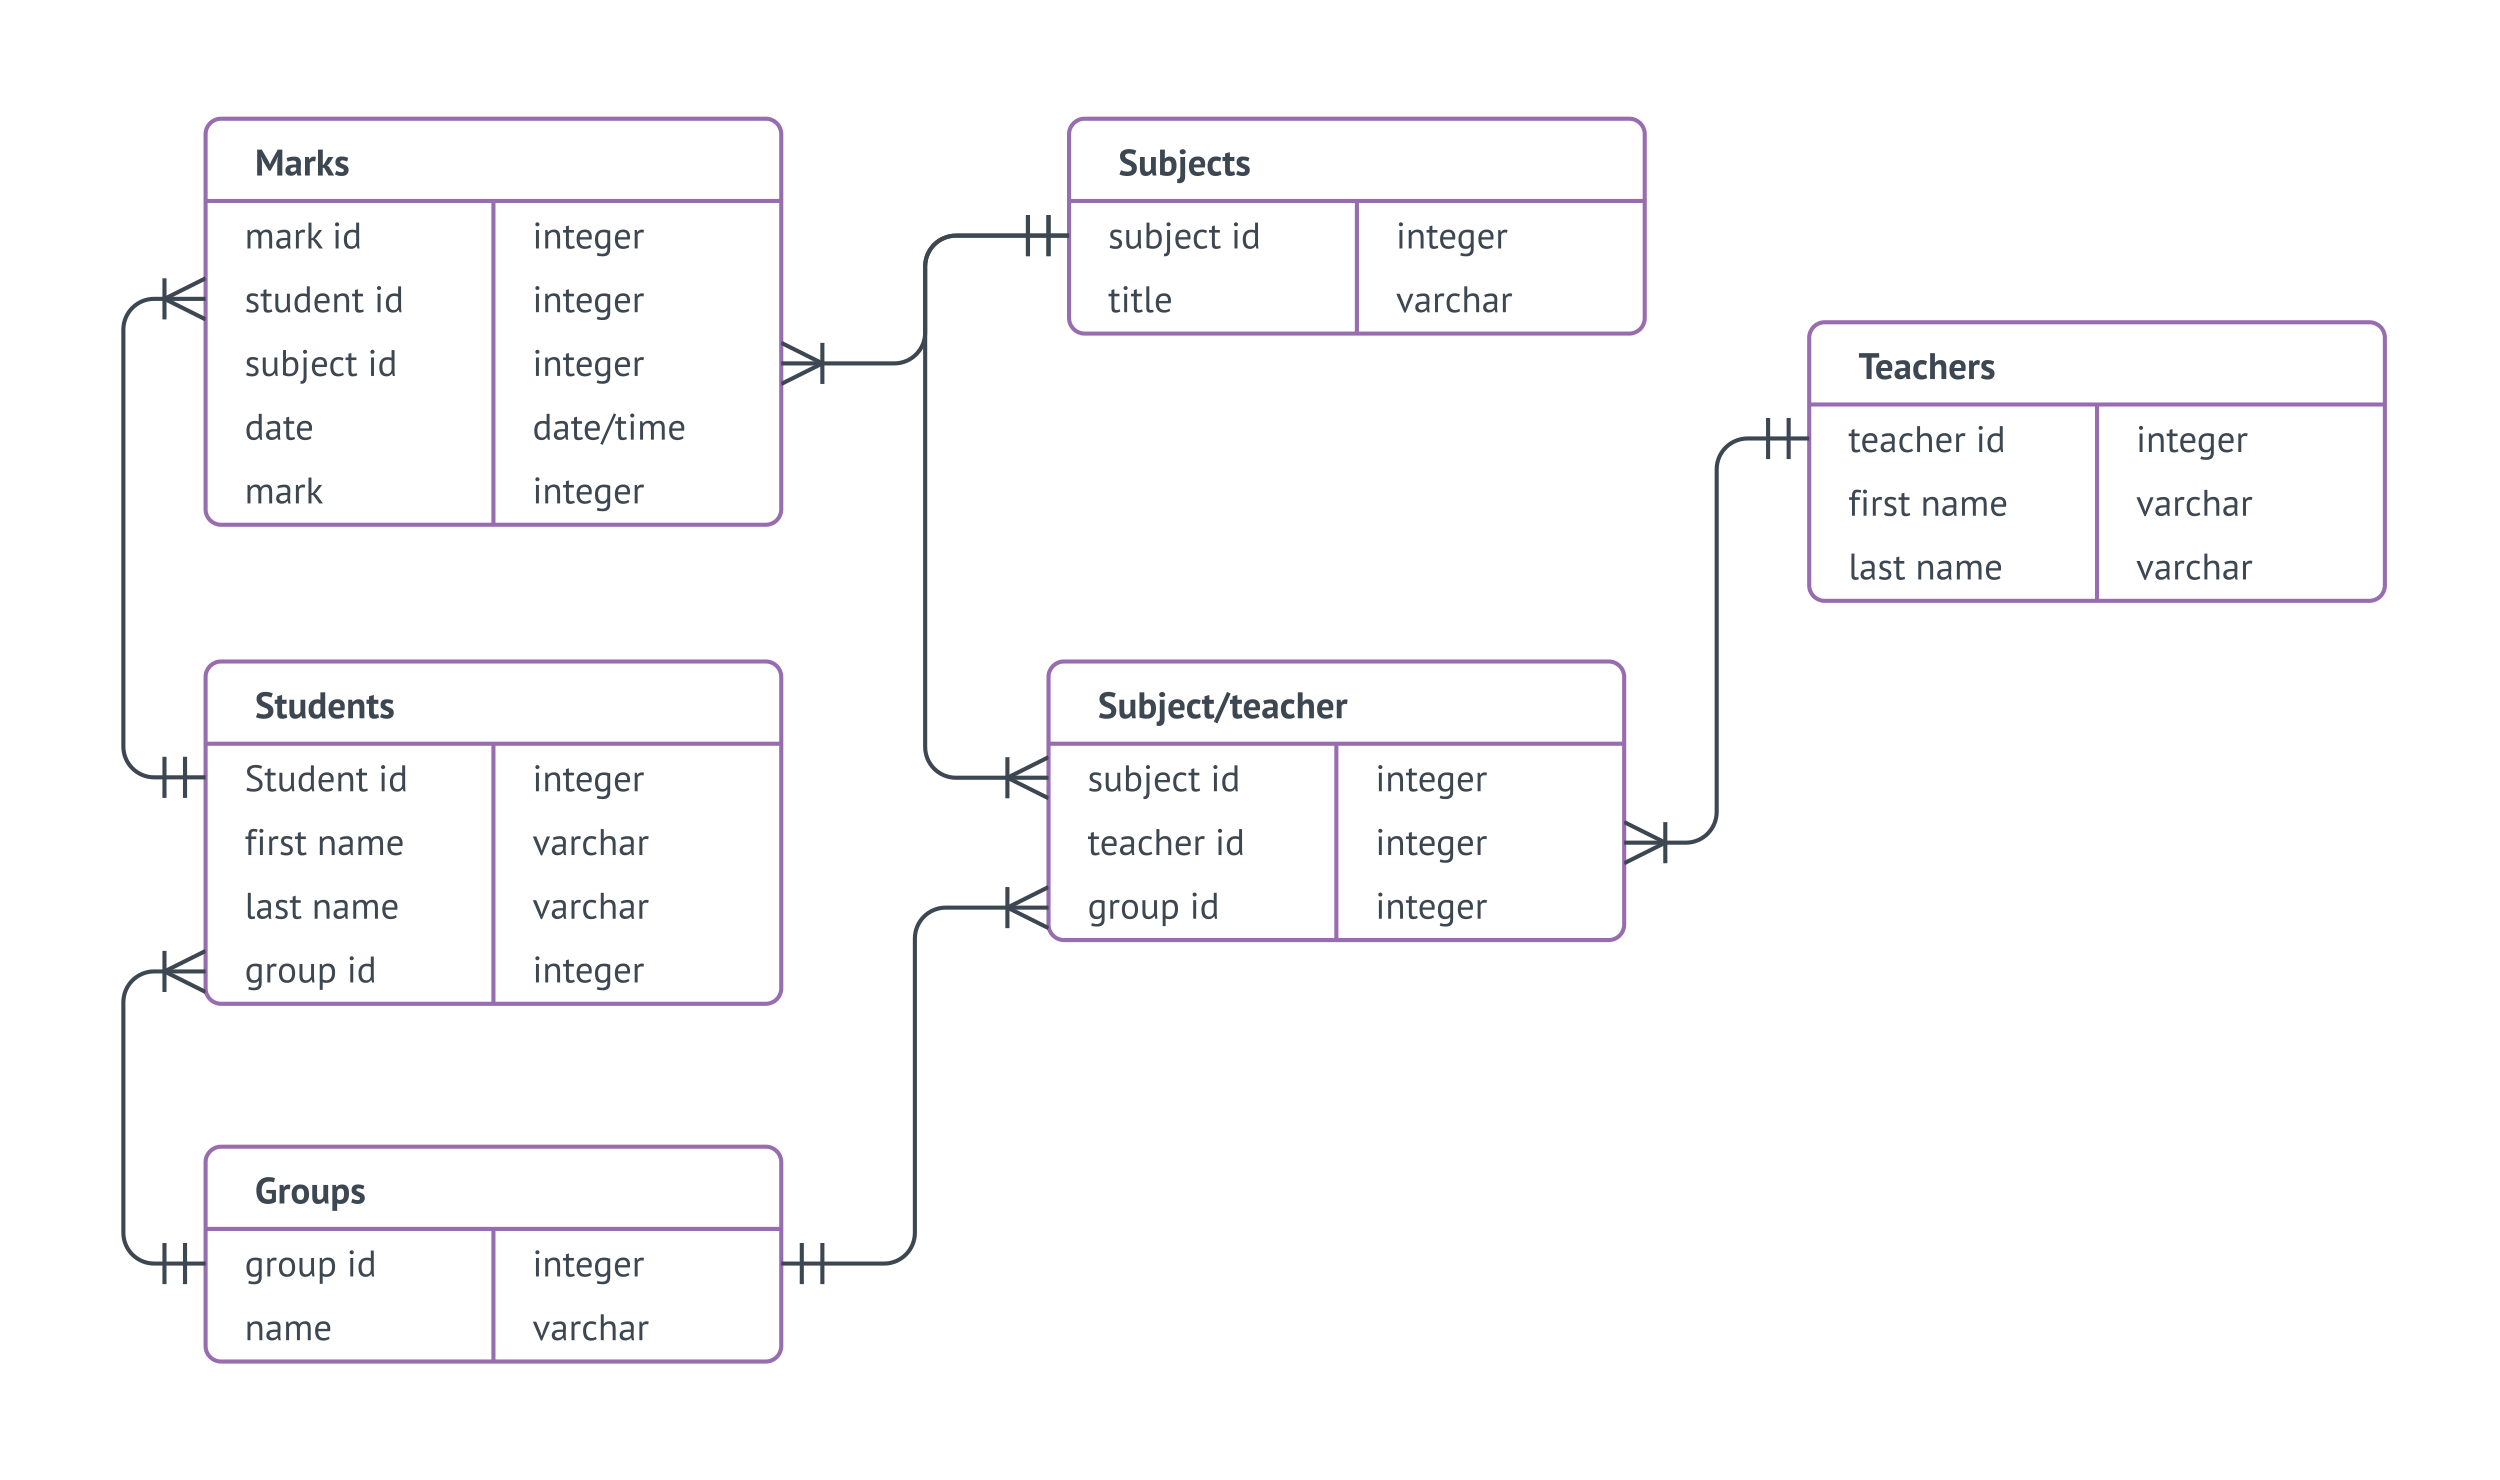 <svg xmlns="http://www.w3.org/2000/svg" xmlns:xlink="http://www.w3.org/1999/xlink" width="1216" height="720"><g transform="translate(0 0)"><path d="M0 0h1216v720H0z" fill="#fff"/><path d="M100 65.25c0-4.14 3.36-7.5 7.5-7.5h265c4.14 0 7.5 3.36 7.5 7.5v182.5c0 4.14-3.36 7.5-7.5 7.5h-265c-4.14 0-7.5-3.36-7.5-7.5z" fill="none"/><path d="M100 128.75h280v31H100zM100 190.75h280v31H100zM100 57.75h280v40H100z" fill="none"/><path d="M100 65.25c0-4.14 3.36-7.5 7.5-7.5h265c4.14 0 7.5 3.36 7.5 7.5v182.5c0 4.14-3.36 7.5-7.5 7.5h-265c-4.14 0-7.5-3.36-7.5-7.5zM100 97.75h280M240 97.75v157.5" stroke="#986daf" stroke-width="2" fill="none"/><use xlink:href="#a" transform="matrix(1,0,0,1,110,57.75) translate(14 27.616)"/><use xlink:href="#b" transform="matrix(1,0,0,1,105,100.25) translate(14 20.616)"/><use xlink:href="#c" transform="matrix(1,0,0,1,105,100.25) translate(56.552 20.616)"/><use xlink:href="#d" transform="matrix(1,0,0,1,245,100.25) translate(14 20.616)"/><use xlink:href="#e" transform="matrix(1,0,0,1,105,131.25) translate(14 20.616)"/><use xlink:href="#c" transform="matrix(1,0,0,1,105,131.25) translate(76.964 20.616)"/><use xlink:href="#d" transform="matrix(1,0,0,1,245,131.25) translate(14 20.616)"/><use xlink:href="#f" transform="matrix(1,0,0,1,105,162.25) translate(14 20.616)"/><use xlink:href="#c" transform="matrix(1,0,0,1,105,162.25) translate(73.778 20.616)"/><use xlink:href="#d" transform="matrix(1,0,0,1,245,162.25) translate(14 20.616)"/><use xlink:href="#g" transform="matrix(1,0,0,1,105,193.25) translate(14 20.616)"/><use xlink:href="#h" transform="matrix(1,0,0,1,245,193.25) translate(14 20.616)"/><use xlink:href="#i" transform="matrix(1,0,0,1,105,224.25) translate(14 20.616)"/><use xlink:href="#d" transform="matrix(1,0,0,1,245,224.25) translate(14 20.616)"/><path d="M100 329.25c0-4.14 3.36-7.5 7.5-7.5h265c4.14 0 7.5 3.36 7.5 7.5v151.5c0 4.14-3.36 7.5-7.5 7.5h-265c-4.14 0-7.5-3.36-7.5-7.5z" fill="none"/><path d="M100 392.75h280v31H100zM100 454.75h280v33.5H100zM100 321.75h280v40H100z" fill="none"/><path d="M100 329.25c0-4.14 3.36-7.5 7.5-7.5h265c4.14 0 7.5 3.36 7.5 7.5v151.5c0 4.14-3.36 7.5-7.5 7.5h-265c-4.14 0-7.5-3.36-7.5-7.5zM100 361.75h280M240 361.75v126.5" stroke="#986daf" stroke-width="2" fill="none"/><use xlink:href="#j" transform="matrix(1,0,0,1,110,321.75) translate(14 27.616)"/><use xlink:href="#k" transform="matrix(1,0,0,1,105,364.25) translate(14 20.616)"/><use xlink:href="#c" transform="matrix(1,0,0,1,105,364.25) translate(78.944 20.616)"/><use xlink:href="#d" transform="matrix(1,0,0,1,245,364.25) translate(14 20.616)"/><use xlink:href="#l" transform="matrix(1,0,0,1,105,395.25) translate(14 20.616)"/><use xlink:href="#m" transform="matrix(1,0,0,1,105,395.25) translate(49.172 20.616)"/><use xlink:href="#n" transform="matrix(1,0,0,1,245,395.25) translate(14 20.616)"/><use xlink:href="#o" transform="matrix(1,0,0,1,105,426.25) translate(14 20.616)"/><use xlink:href="#m" transform="matrix(1,0,0,1,105,426.25) translate(46.67 20.616)"/><use xlink:href="#n" transform="matrix(1,0,0,1,245,426.25) translate(14 20.616)"/><use xlink:href="#p" transform="matrix(1,0,0,1,105,457.25) translate(14 20.616)"/><use xlink:href="#c" transform="matrix(1,0,0,1,105,457.25) translate(63.68 20.616)"/><use xlink:href="#d" transform="matrix(1,0,0,1,245,457.25) translate(14 20.616)"/><path d="M510 329.25c0-4.14 3.36-7.5 7.5-7.5h265c4.14 0 7.5 3.36 7.5 7.5v120.5c0 4.14-3.36 7.5-7.5 7.5h-265c-4.14 0-7.5-3.36-7.5-7.5z" fill="none"/><path d="M510 392.75h280v31H510zM510 321.75h280v40H510z" fill="none"/><path d="M510 329.25c0-4.14 3.36-7.5 7.5-7.5h265c4.14 0 7.5 3.36 7.5 7.5v120.5c0 4.14-3.36 7.5-7.5 7.5h-265c-4.14 0-7.5-3.36-7.5-7.5zM510 361.75h280M650 361.75v95.5" stroke="#986daf" stroke-width="2" fill="none"/><use xlink:href="#q" transform="matrix(1,0,0,1,520,321.75) translate(14 27.616)"/><use xlink:href="#f" transform="matrix(1,0,0,1,515,364.25) translate(14 20.616)"/><use xlink:href="#c" transform="matrix(1,0,0,1,515,364.25) translate(73.778 20.616)"/><use xlink:href="#d" transform="matrix(1,0,0,1,655,364.25) translate(14 20.616)"/><use xlink:href="#r" transform="matrix(1,0,0,1,515,395.25) translate(14 20.616)"/><use xlink:href="#c" transform="matrix(1,0,0,1,515,395.25) translate(76.01 20.616)"/><use xlink:href="#d" transform="matrix(1,0,0,1,655,395.25) translate(14 20.616)"/><use xlink:href="#p" transform="matrix(1,0,0,1,515,426.25) translate(14 20.616)"/><use xlink:href="#c" transform="matrix(1,0,0,1,515,426.25) translate(63.68 20.616)"/><use xlink:href="#d" transform="matrix(1,0,0,1,655,426.25) translate(14 20.616)"/><path d="M520 65.25c0-4.14 3.36-7.5 7.5-7.5h265c4.14 0 7.5 3.36 7.5 7.5v89.5c0 4.14-3.36 7.5-7.5 7.5h-265c-4.14 0-7.5-3.36-7.5-7.5z" fill="none"/><path d="M520 128.75h280v33.5H520zM520 57.75h280v40H520z" fill="none"/><path d="M520 65.25c0-4.14 3.36-7.5 7.5-7.5h265c4.14 0 7.5 3.36 7.5 7.5v89.5c0 4.14-3.36 7.5-7.5 7.5h-265c-4.14 0-7.5-3.36-7.5-7.5zM520 97.75h280M660 97.75v64.5" stroke="#986daf" stroke-width="2" fill="none"/><use xlink:href="#s" transform="matrix(1,0,0,1,530,57.75) translate(14 27.616)"/><use xlink:href="#f" transform="matrix(1,0,0,1,525,100.25) translate(14 20.616)"/><use xlink:href="#c" transform="matrix(1,0,0,1,525,100.25) translate(73.778 20.616)"/><use xlink:href="#d" transform="matrix(1,0,0,1,665,100.25) translate(14 20.616)"/><use xlink:href="#t" transform="matrix(1,0,0,1,525,131.25) translate(14 20.616)"/><use xlink:href="#n" transform="matrix(1,0,0,1,665,131.25) translate(14 20.616)"/><path d="M100 565.25c0-4.14 3.36-7.5 7.5-7.5h265c4.14 0 7.5 3.36 7.5 7.5v89.5c0 4.14-3.36 7.5-7.5 7.5h-265c-4.14 0-7.5-3.36-7.5-7.5z" fill="none"/><path d="M100 628.75h280v33.5H100zM100 557.75h280v40H100z" fill="none"/><path d="M100 565.25c0-4.14 3.36-7.5 7.5-7.5h265c4.14 0 7.5 3.36 7.5 7.5v89.5c0 4.14-3.36 7.5-7.5 7.5h-265c-4.14 0-7.5-3.36-7.5-7.5zM100 597.75h280M240 597.75v64.5" stroke="#986daf" stroke-width="2" fill="none"/><use xlink:href="#u" transform="matrix(1,0,0,1,110,557.75) translate(14 27.616)"/><use xlink:href="#p" transform="matrix(1,0,0,1,105,600.25) translate(14 20.616)"/><use xlink:href="#c" transform="matrix(1,0,0,1,105,600.25) translate(63.68 20.616)"/><use xlink:href="#d" transform="matrix(1,0,0,1,245,600.25) translate(14 20.616)"/><use xlink:href="#v" transform="matrix(1,0,0,1,105,631.25) translate(14 20.616)"/><use xlink:href="#n" transform="matrix(1,0,0,1,245,631.25) translate(14 20.616)"/><path d="M880 164.25c0-4.14 3.36-7.5 7.5-7.5h265c4.14 0 7.5 3.36 7.5 7.5v120.5c0 4.14-3.36 7.5-7.5 7.5h-265c-4.14 0-7.5-3.36-7.5-7.5z" fill="none"/><path d="M880 227.75h280v31H880zM880 156.75h280v40H880z" fill="none"/><path d="M880 164.25c0-4.14 3.36-7.5 7.5-7.5h265c4.14 0 7.5 3.36 7.5 7.5v120.5c0 4.14-3.36 7.5-7.5 7.5h-265c-4.14 0-7.5-3.36-7.5-7.5zM880 196.75h280M1020 196.75v95.5" stroke="#986daf" stroke-width="2" fill="none"/><use xlink:href="#w" transform="matrix(1,0,0,1,890,156.75) translate(14 27.616)"/><use xlink:href="#r" transform="matrix(1,0,0,1,885,199.25) translate(14 20.616)"/><use xlink:href="#c" transform="matrix(1,0,0,1,885,199.25) translate(76.01 20.616)"/><use xlink:href="#d" transform="matrix(1,0,0,1,1025,199.25) translate(14 20.616)"/><use xlink:href="#l" transform="matrix(1,0,0,1,885,230.25) translate(14 20.616)"/><use xlink:href="#m" transform="matrix(1,0,0,1,885,230.25) translate(49.172 20.616)"/><use xlink:href="#n" transform="matrix(1,0,0,1,1025,230.25) translate(14 20.616)"/><use xlink:href="#o" transform="matrix(1,0,0,1,885,261.25) translate(14 20.616)"/><use xlink:href="#m" transform="matrix(1,0,0,1,885,261.25) translate(46.67 20.616)"/><use xlink:href="#n" transform="matrix(1,0,0,1,1025,261.25) translate(14 20.616)"/><path d="M380 176.76h55c8.28 0 15-6.72 15-15V129.6c0-8.27 6.72-15 15-15h55" stroke="#3d4752" stroke-width="2" fill="none"/><path d="M402.24 176.76l-21.8 10.9-.44-.9v-1.12l17.76-8.88-17.76-8.9v-1.1l.45-.9z" fill="#3d4752"/><path d="M401 186.76h-2v-20h2zM511 124.6h-2v-20h2zM501 124.6h-2v-20h2z" fill="#3d4752"/><path d="M510 378.3h-45c-8.28 0-15-6.72-15-15V129.6c0-8.27 6.72-15 15-15h55" stroke="#3d4752" stroke-width="2" fill="none"/><path d="M510 368.3v1.1l-17.76 8.9 17.76 8.88v1.1l-.45.9-21.8-10.9 21.8-10.88z" fill="#3d4752"/><path d="M491 388.3h-2v-20h2zM511 124.6h-2v-20h2zM501 124.6h-2v-20h2z" fill="#3d4752"/><path d="M100 145.36H75c-8.28 0-15 6.7-15 15V363.1c0 8.28 6.72 15 15 15h25" stroke="#3d4752" stroke-width="2" fill="none"/><path d="M100 135.36v1.12l-17.76 8.88 17.76 8.88v1.12l-.45.9-21.8-10.9 21.8-10.9z" fill="#3d4752"/><path d="M81 155.36h-2v-20h2zM91 388.1h-2v-20h2zM81 388.1h-2v-20h2z" fill="#3d4752"/><path d="M100 472.5H75c-8.28 0-15 6.73-15 15v112.1c0 8.3 6.72 15 15 15h25" stroke="#3d4752" stroke-width="2" fill="none"/><path d="M100 462.5v1.13l-17.76 8.88 17.76 8.9v1.1l-.45.9-21.8-10.9 21.8-10.88z" fill="#3d4752"/><path d="M81 482.5h-2v-20h2zM91 624.6h-2v-20h2zM81 624.6h-2v-20h2z" fill="#3d4752"/><path d="M380 614.6h50c8.28 0 15-6.7 15-15V456.47c0-8.3 6.72-15 15-15h50" stroke="#3d4752" stroke-width="2" fill="none"/><path d="M391 624.6h-2v-20h2zM401 624.6h-2v-20h2zM510 431.46v1.12l-17.76 8.88 17.86 8.93.1.64-.65 1.3-21.8-10.88 21.8-10.9z" fill="#3d4752"/><path d="M491 451.46h-2v-20h2z" fill="#3d4752"/><path d="M790 409.88h30c8.28 0 15-6.72 15-15v-166.6c0-8.27 6.72-15 15-15h30" stroke="#3d4752" stroke-width="2" fill="none"/><path d="M812.24 409.88l-21.8 10.9-.44-.9v-1.12l17.76-8.88-17.76-8.9v-1.1l.45-.9z" fill="#3d4752"/><path d="M811 419.88h-2v-20h2zM871 223.3h-2v-20h2zM861 223.3h-2v-20h2z" fill="#3d4752"/><defs><path fill="#3d4752" d="M603 0c3-170-9-354 15-502h-6l-43 112-149 261h-44L219-391l-44-111h-5l20 138V0H60v-700h125l187 320 33 80h4l30-82 177-318h124V0H603" id="x"/><path fill="#3d4752" d="M306-378c-38-49-172-17-221 4l-31-97c53-24 132-39 210-39 122 0 181 55 180 175-1 112-20 242 11 336H349l-21-69h-5c-28 41-74 78-147 76C81 5 23-45 23-138c0-142 140-164 291-160 5-37 4-65-8-80zM157-158c-3 37 24 59 62 59 49 0 79-27 96-55v-65c-71-4-153-3-158 61" id="y"/><path fill="#3d4752" d="M177-434c23-61 95-96 173-66l-17 122c-64-28-134-1-146 55V0H57v-500h101l15 66h4" id="z"/><path fill="#3d4752" d="M222-207h-35V0H57v-700h130v413l30-14 114-199h143L354-310l-51 38 55 39L493 0H344" id="A"/><path fill="#3d4752" d="M200-90c53 9 88-53 47-80-80-53-213-55-211-192 2-102 65-152 171-152 67 0 135 17 175 39l-29 94c-31-11-84-29-129-29-54 0-78 51-41 74 81 50 213 53 211 187-2 110-75 163-194 163C133 14 65-7 25-31l36-97c31 17 89 40 139 38" id="B"/><g id="a"><use transform="matrix(0.018,0,0,0.018,0,0)" xlink:href="#x"/><use transform="matrix(0.018,0,0,0.018,14.4,0)" xlink:href="#y"/><use transform="matrix(0.018,0,0,0.018,23.328,0)" xlink:href="#z"/><use transform="matrix(0.018,0,0,0.018,29.646,0)" xlink:href="#A"/><use transform="matrix(0.018,0,0,0.018,38.484,0)" xlink:href="#B"/></g><path fill="#3d4752" d="M568-442c-74 2-103 45-118 108V0h-80v-283c0-87-6-159-94-159-65 0-104 47-119 98V0H77v-500h56l15 61h4c37-41 77-74 155-73 72 1 105 26 126 83 28-48 82-81 155-83 130-3 155 82 155 212V0h-80v-301c1-83-12-143-95-141" id="C"/><path fill="#3d4752" d="M422-354c0 120-19 253 8 356h-59l-21-70h-5C315-22 265 8 189 8 98 8 39-43 39-134c0-147 152-157 302-151 10-93 1-159-99-153-57 4-110 14-148 35l-25-60c48-30 118-45 194-45 108-1 159 51 159 154zM122-142c-2 47 40 81 89 80 67-1 109-32 130-79v-83c-95-3-214-10-219 82" id="D"/><path fill="#3d4752" d="M152-439c26-60 97-88 178-61l-17 77c-74-29-156 5-156 73V0H77v-500h56l15 61h4" id="E"/><path fill="#3d4752" d="M203-225h-46V0H77v-700h80v426l41-14 155-212h93L293-299l-41 33 50 40L469 0h-99" id="F"/><g id="b"><use transform="matrix(0.018,0,0,0.018,0,0)" xlink:href="#C"/><use transform="matrix(0.018,0,0,0.018,14.616,0)" xlink:href="#D"/><use transform="matrix(0.018,0,0,0.018,23.544,0)" xlink:href="#E"/><use transform="matrix(0.018,0,0,0.018,29.664,0)" xlink:href="#F"/></g><path fill="#3d4752" d="M94-500h80V0H94v-500zm38-99c-31 0-55-23-55-53s24-56 55-56 58 26 58 56-28 53-58 53" id="G"/><path fill="#3d4752" d="M276-509c50 0 69 4 105 17v-208h80v528c1 67-1 118 10 174h-54l-20-71h-4c-25 44-78 82-147 81C97 8 50-86 49-248c-1-159 77-260 227-261zM132-248c1 104 26 190 127 190 75 0 108-41 122-107v-248c-27-20-53-26-102-26-105 0-148 72-147 191" id="H"/><g id="c"><use transform="matrix(0.018,0,0,0.018,0,0)" xlink:href="#G"/><use transform="matrix(0.018,0,0,0.018,4.824,0)" xlink:href="#H"/></g><path fill="#3d4752" d="M313-512c130 0 165 79 165 210V0h-80v-285c-2-94-16-155-105-157-72-1-118 46-136 100V0H77v-500h56l15 61h4c32-42 86-73 161-73" id="I"/><path fill="#3d4752" d="M200 12C109 10 89-39 89-138v-292H11v-70h78v-99l80-23v122h136v70H169v277c1 59 6 93 57 95 38 1 55-9 84-20l18 61c-35 17-77 30-128 29" id="J"/><path fill="#3d4752" d="M293-58c43 0 98-19 119-40l30 58C404-9 338 12 270 12 112 10 51-92 49-250c-1-159 70-258 220-262 155-4 211 110 184 270H132c0 116 45 184 161 184zm88-247c1-92-30-137-111-137-89 0-129 46-137 137h248" id="K"/><path fill="#3d4752" d="M290-509c71-1 121 13 170 30V23c0 132-72 189-204 189-71 0-115-8-159-27l21-68c37 13 69 25 124 25 122 0 148-66 139-191h-4c-28 39-65 61-132 60C95 9 50-86 49-248c-1-166 78-261 241-261zM132-249c2 104 25 190 127 190 75 0 106-39 121-105v-256c-27-13-61-19-102-19-103 0-147 74-146 190" id="L"/><g id="d"><use transform="matrix(0.018,0,0,0.018,0,0)" xlink:href="#G"/><use transform="matrix(0.018,0,0,0.018,4.824,0)" xlink:href="#I"/><use transform="matrix(0.018,0,0,0.018,14.67,0)" xlink:href="#J"/><use transform="matrix(0.018,0,0,0.018,20.574,0)" xlink:href="#K"/><use transform="matrix(0.018,0,0,0.018,29.52,0)" xlink:href="#L"/><use transform="matrix(0.018,0,0,0.018,39.186,0)" xlink:href="#K"/><use transform="matrix(0.018,0,0,0.018,48.33,0)" xlink:href="#E"/></g><path fill="#3d4752" d="M63-93c59 36 240 71 234-43-5-91-121-82-179-124-34-24-62-54-62-113 0-97 59-138 155-139 66-1 112 13 154 32l-19 66c-52-26-221-63-210 39 9 83 124 74 178 118 33 27 64 57 63 118-3 103-68 149-174 151C134 13 81-3 39-25" id="M"/><path fill="#3d4752" d="M232 12C103 12 68-68 69-198v-302h80v285c0 87 12 158 98 157 78-1 111-51 135-108v-334h80c4 166-10 350 11 500h-55l-20-79h-5c-31 50-80 91-161 91" id="N"/><g id="e"><use transform="matrix(0.018,0,0,0.018,0,0)" xlink:href="#M"/><use transform="matrix(0.018,0,0,0.018,7.578,0)" xlink:href="#J"/><use transform="matrix(0.018,0,0,0.018,13.68,0)" xlink:href="#N"/><use transform="matrix(0.018,0,0,0.018,23.382,0)" xlink:href="#H"/><use transform="matrix(0.018,0,0,0.018,33.066,0)" xlink:href="#K"/><use transform="matrix(0.018,0,0,0.018,42.21,0)" xlink:href="#I"/><use transform="matrix(0.018,0,0,0.018,52.056,0)" xlink:href="#J"/></g><path fill="#3d4752" d="M247 9C183 10 114-8 77-29v-671h80v249h4c28-36 76-61 136-61 144 0 194 97 194 254C491-91 407 8 247 9zm161-268c-2-100-27-183-125-183-74 0-109 46-126 107v252c24 14 63 22 102 22 105 0 151-78 149-198" id="O"/><path fill="#3d4752" d="M9 142c81 3 84-65 84-145v-497h80V27c1 123-40 197-164 183v-68zm122-741c-31 0-55-23-55-53s24-56 55-56 58 26 58 56-28 53-58 53" id="P"/><path fill="#3d4752" d="M281-58c46 1 86-17 111-36l26 61c-37 28-94 45-157 45C104 12 53-93 49-250c-5-188 108-294 299-254 22 5 42 12 60 21l-23 69c-29-16-66-28-111-28-95 0-142 64-142 192 0 110 39 189 149 192" id="Q"/><g id="f"><use transform="matrix(0.018,0,0,0.018,0,0)" xlink:href="#M"/><use transform="matrix(0.018,0,0,0.018,7.578,0)" xlink:href="#N"/><use transform="matrix(0.018,0,0,0.018,17.28,0)" xlink:href="#O"/><use transform="matrix(0.018,0,0,0.018,27,0)" xlink:href="#P"/><use transform="matrix(0.018,0,0,0.018,31.806,0)" xlink:href="#K"/><use transform="matrix(0.018,0,0,0.018,40.752,0)" xlink:href="#Q"/><use transform="matrix(0.018,0,0,0.018,48.87,0)" xlink:href="#J"/></g><g id="g"><use transform="matrix(0.018,0,0,0.018,0,0)" xlink:href="#H"/><use transform="matrix(0.018,0,0,0.018,9.684,0)" xlink:href="#D"/><use transform="matrix(0.018,0,0,0.018,18.612,0)" xlink:href="#J"/><use transform="matrix(0.018,0,0,0.018,24.516,0)" xlink:href="#K"/></g><path fill="#3d4752" d="M328-712l63 28L26 140l-63-28" id="R"/><g id="h"><use transform="matrix(0.018,0,0,0.018,0,0)" xlink:href="#H"/><use transform="matrix(0.018,0,0,0.018,9.684,0)" xlink:href="#D"/><use transform="matrix(0.018,0,0,0.018,18.612,0)" xlink:href="#J"/><use transform="matrix(0.018,0,0,0.018,24.516,0)" xlink:href="#K"/><use transform="matrix(0.018,0,0,0.018,33.66,0)" xlink:href="#R"/><use transform="matrix(0.018,0,0,0.018,40.032,0)" xlink:href="#J"/><use transform="matrix(0.018,0,0,0.018,46.134,0)" xlink:href="#G"/><use transform="matrix(0.018,0,0,0.018,50.958,0)" xlink:href="#C"/><use transform="matrix(0.018,0,0,0.018,65.574,0)" xlink:href="#K"/></g><g id="i"><use transform="matrix(0.018,0,0,0.018,0,0)" xlink:href="#C"/><use transform="matrix(0.018,0,0,0.018,14.616,0)" xlink:href="#D"/><use transform="matrix(0.018,0,0,0.018,23.544,0)" xlink:href="#E"/><use transform="matrix(0.018,0,0,0.018,29.664,0)" xlink:href="#F"/></g><path fill="#3d4752" d="M71-145c69 41 291 81 291-43 0-81-98-91-160-122-80-40-153-85-159-204-10-219 276-235 440-159l-43 115c-57-35-254-76-260 33 12 78 99 90 160 122 79 41 159 84 159 200C499-50 397 11 243 14 161 16 75-5 27-28" id="S"/><path fill="#3d4752" d="M208 14C110 12 74-35 74-138v-252H5v-110h69v-94l130-37v131h122v110H204v192c2 58 2 97 50 97 30 0 44-6 67-16l23 100c-34 16-86 31-136 31" id="T"/><path fill="#3d4752" d="M211 14C88 14 52-63 52-189v-311h130v284c2 72 6 113 71 115 52 1 83-37 98-76v-323h130c6 167-14 358 16 500h-98l-23-74h-4c-29 48-84 88-161 88" id="U"/><path fill="#3d4752" d="M261-512c41 0 62 4 91 15v-203h130v524c0 66 0 116 10 177h-93l-18-65h-4c-25 45-77 80-146 78C90 11 33-84 33-242c0-161 72-270 228-270zm-94 274c0 76 22 141 94 142 54 0 79-28 91-72v-212c-20-15-39-23-75-22-89 3-110 60-110 164" id="V"/><path fill="#3d4752" d="M291-90c49 0 97-19 123-38l43 85c-40 32-117 57-191 57C103 14 34-89 33-250c-2-167 81-264 240-264 129 0 199 68 200 202 0 33-4 65-10 95H163c5 84 39 127 128 127zm61-208c5-67-19-112-81-112-71-1-98 47-105 112h186" id="W"/><path fill="#3d4752" d="M338-514c121 0 155 79 155 203V0H363v-284c-1-72-12-113-77-115-52-1-86 36-99 75V0H57v-500h103l15 66h4c32-43 81-80 159-80" id="X"/><g id="j"><use transform="matrix(0.018,0,0,0.018,0,0)" xlink:href="#S"/><use transform="matrix(0.018,0,0,0.018,9.54,0)" xlink:href="#T"/><use transform="matrix(0.018,0,0,0.018,15.822,0)" xlink:href="#U"/><use transform="matrix(0.018,0,0,0.018,25.506,0)" xlink:href="#V"/><use transform="matrix(0.018,0,0,0.018,35.208,0)" xlink:href="#W"/><use transform="matrix(0.018,0,0,0.018,44.352,0)" xlink:href="#X"/><use transform="matrix(0.018,0,0,0.018,54.162,0)" xlink:href="#T"/><use transform="matrix(0.018,0,0,0.018,60.444,0)" xlink:href="#B"/></g><path fill="#3d4752" d="M74-100c89 50 337 72 327-78-8-132-168-134-251-198-46-36-87-77-87-158 0-190 253-210 408-146l-25 73c-38-17-105-31-168-31-104 0-173 93-107 164 94 102 313 99 313 289C484-48 386 9 246 12 162 13 95-2 46-25" id="Y"/><g id="k"><use transform="matrix(0.018,0,0,0.018,0,0)" xlink:href="#Y"/><use transform="matrix(0.018,0,0,0.018,9.558,0)" xlink:href="#J"/><use transform="matrix(0.018,0,0,0.018,15.66,0)" xlink:href="#N"/><use transform="matrix(0.018,0,0,0.018,25.362,0)" xlink:href="#H"/><use transform="matrix(0.018,0,0,0.018,35.046,0)" xlink:href="#K"/><use transform="matrix(0.018,0,0,0.018,44.19,0)" xlink:href="#I"/><use transform="matrix(0.018,0,0,0.018,54.036,0)" xlink:href="#J"/></g><path fill="#3d4752" d="M251-636c-75-3-71 63-71 136h133v70H180V0h-80v-430H22v-70h78c-5-124 22-209 143-206 47 1 73 5 108 19l-18 67c-26-12-50-15-82-16" id="Z"/><g id="l"><use transform="matrix(0.018,0,0,0.018,0,0)" xlink:href="#Z"/><use transform="matrix(0.018,0,0,0.018,5.742,0)" xlink:href="#G"/><use transform="matrix(0.018,0,0,0.018,10.566,0)" xlink:href="#E"/><use transform="matrix(0.018,0,0,0.018,16.686,0)" xlink:href="#M"/><use transform="matrix(0.018,0,0,0.018,24.264,0)" xlink:href="#J"/></g><g id="m"><use transform="matrix(0.018,0,0,0.018,0,0)" xlink:href="#I"/><use transform="matrix(0.018,0,0,0.018,9.846,0)" xlink:href="#D"/><use transform="matrix(0.018,0,0,0.018,18.774,0)" xlink:href="#C"/><use transform="matrix(0.018,0,0,0.018,33.39,0)" xlink:href="#K"/></g><path fill="#3d4752" d="M101-500c50 129 110 248 149 388 32-143 91-259 137-388h86L260 11h-34L9-500h92" id="aa"/><path fill="#3d4752" d="M314-512c131 0 164 78 164 210V0h-80v-285c1-91-15-157-107-157-66 0-134 50-134 109V0H77v-700h80v256h4c35-40 79-68 153-68" id="ab"/><g id="n"><use transform="matrix(0.018,0,0,0.018,0,0)" xlink:href="#aa"/><use transform="matrix(0.018,0,0,0.018,8.676,0)" xlink:href="#D"/><use transform="matrix(0.018,0,0,0.018,17.604,0)" xlink:href="#E"/><use transform="matrix(0.018,0,0,0.018,23.724,0)" xlink:href="#Q"/><use transform="matrix(0.018,0,0,0.018,31.842,0)" xlink:href="#ab"/><use transform="matrix(0.018,0,0,0.018,41.688,0)" xlink:href="#D"/><use transform="matrix(0.018,0,0,0.018,50.616,0)" xlink:href="#E"/></g><path fill="#3d4752" d="M189 12C123 10 86-25 86-100v-600h80v577c-10 72 59 74 108 54l9 63c-18 10-66 18-94 18" id="ac"/><g id="o"><use transform="matrix(0.018,0,0,0.018,0,0)" xlink:href="#ac"/><use transform="matrix(0.018,0,0,0.018,5.256,0)" xlink:href="#D"/><use transform="matrix(0.018,0,0,0.018,14.184,0)" xlink:href="#M"/><use transform="matrix(0.018,0,0,0.018,21.762,0)" xlink:href="#J"/></g><path fill="#3d4752" d="M268 12C112 12 51-93 49-250c-1-158 69-262 219-262 156 0 217 105 219 262 1 158-69 262-219 262zm136-262c0-105-32-190-136-192-91-2-136 63-136 192 0 105 33 189 136 192 91 2 136-63 136-192" id="ad"/><path fill="#3d4752" d="M262 12c-51 0-69-5-105-20v208H77v-700h55l15 60h4c28-43 75-72 143-72 149 0 198 89 198 252 0 161-73 272-230 272zm147-273c-1-103-28-181-130-181-75 0-107 41-122 107v248c27 20 53 30 102 29 104-2 152-86 150-203" id="ae"/><g id="p"><use transform="matrix(0.018,0,0,0.018,0,0)" xlink:href="#L"/><use transform="matrix(0.018,0,0,0.018,9.666,0)" xlink:href="#E"/><use transform="matrix(0.018,0,0,0.018,15.786,0)" xlink:href="#ad"/><use transform="matrix(0.018,0,0,0.018,25.434,0)" xlink:href="#N"/><use transform="matrix(0.018,0,0,0.018,35.136,0)" xlink:href="#ae"/></g><path fill="#3d4752" d="M254 12C182 13 102-2 57-22v-678h130v240h4c26-30 72-53 127-52 135 3 185 99 185 249 0 170-87 274-249 275zm7-110c84 0 108-64 108-161 0-95-30-143-89-143-53 1-78 30-93 72v218c20 10 44 14 74 14" id="af"/><path fill="#3d4752" d="M-16 92c72 8 85-39 85-108v-484h130V21c7 140-74 212-215 180V92zm148-665c-46 0-81-26-81-68s35-70 81-70c45 0 85 29 85 70 0 42-40 68-85 68" id="ag"/><path fill="#3d4752" d="M284-101c43 1 72-13 97-29l30 99c-37 28-97 45-160 45C91 14 37-90 33-250c-5-193 117-299 311-255 22 6 43 14 61 23l-31 106c-30-14-55-23-97-23-82 0-111 56-110 149 1 86 32 146 117 149" id="ah"/><path fill="#3d4752" d="M333-712l98 44L74 140l-98-46" id="ai"/><path fill="#3d4752" d="M339-514c122 0 154 79 154 203V0H363v-284c-2-74-11-115-79-115-48 0-88 39-97 80V0H57v-700h130v256h4c32-41 74-70 148-70" id="aj"/><g id="q"><use transform="matrix(0.018,0,0,0.018,0,0)" xlink:href="#S"/><use transform="matrix(0.018,0,0,0.018,9.54,0)" xlink:href="#U"/><use transform="matrix(0.018,0,0,0.018,19.224,0)" xlink:href="#af"/><use transform="matrix(0.018,0,0,0.018,28.872,0)" xlink:href="#ag"/><use transform="matrix(0.018,0,0,0.018,33.696,0)" xlink:href="#W"/><use transform="matrix(0.018,0,0,0.018,42.75,0)" xlink:href="#ah"/><use transform="matrix(0.018,0,0,0.018,50.544,0)" xlink:href="#T"/><use transform="matrix(0.018,0,0,0.018,56.826,0)" xlink:href="#ai"/><use transform="matrix(0.018,0,0,0.018,64.17,0)" xlink:href="#T"/><use transform="matrix(0.018,0,0,0.018,70.362,0)" xlink:href="#W"/><use transform="matrix(0.018,0,0,0.018,79.506,0)" xlink:href="#y"/><use transform="matrix(0.018,0,0,0.018,88.434,0)" xlink:href="#ah"/><use transform="matrix(0.018,0,0,0.018,96.228,0)" xlink:href="#aj"/><use transform="matrix(0.018,0,0,0.018,106.038,0)" xlink:href="#W"/><use transform="matrix(0.018,0,0,0.018,115.182,0)" xlink:href="#z"/></g><g id="r"><use transform="matrix(0.018,0,0,0.018,0,0)" xlink:href="#J"/><use transform="matrix(0.018,0,0,0.018,5.904,0)" xlink:href="#K"/><use transform="matrix(0.018,0,0,0.018,15.048,0)" xlink:href="#D"/><use transform="matrix(0.018,0,0,0.018,23.976,0)" xlink:href="#Q"/><use transform="matrix(0.018,0,0,0.018,32.094,0)" xlink:href="#ab"/><use transform="matrix(0.018,0,0,0.018,41.94,0)" xlink:href="#K"/><use transform="matrix(0.018,0,0,0.018,51.084,0)" xlink:href="#E"/></g><g id="s"><use transform="matrix(0.018,0,0,0.018,0,0)" xlink:href="#S"/><use transform="matrix(0.018,0,0,0.018,9.54,0)" xlink:href="#U"/><use transform="matrix(0.018,0,0,0.018,19.224,0)" xlink:href="#af"/><use transform="matrix(0.018,0,0,0.018,28.872,0)" xlink:href="#ag"/><use transform="matrix(0.018,0,0,0.018,33.696,0)" xlink:href="#W"/><use transform="matrix(0.018,0,0,0.018,42.75,0)" xlink:href="#ah"/><use transform="matrix(0.018,0,0,0.018,50.544,0)" xlink:href="#T"/><use transform="matrix(0.018,0,0,0.018,56.826,0)" xlink:href="#B"/></g><g id="t"><use transform="matrix(0.018,0,0,0.018,0,0)" xlink:href="#J"/><use transform="matrix(0.018,0,0,0.018,6.102,0)" xlink:href="#G"/><use transform="matrix(0.018,0,0,0.018,10.926,0)" xlink:href="#J"/><use transform="matrix(0.018,0,0,0.018,17.028,0)" xlink:href="#ac"/><use transform="matrix(0.018,0,0,0.018,22.284,0)" xlink:href="#K"/></g><path fill="#3d4752" d="M365-108c36 0 72-9 93-26v-132l-151-16v-83h261v312c-48 43-131 67-216 67C135 14 40-127 38-350c-3-260 164-399 432-355 30 6 54 12 72 19l-28 115c-39-15-76-21-135-21-142 2-197 96-197 243 0 140 51 241 183 241" id="ak"/><path fill="#3d4752" d="M269 14C107 14 36-88 33-250c-2-161 81-264 236-264 162 0 233 102 235 264 2 161-80 264-235 264zm0-418c-78 0-104 61-102 154 1 82 21 154 102 154 80 0 101-62 101-154 0-83-21-154-101-154" id="al"/><path fill="#3d4752" d="M278 14c-42 0-63-5-91-19v205H57v-700h95l15 60h4c33-47 73-74 148-74 142 0 188 93 188 251 0 164-68 277-229 277zm95-280c0-79-20-138-93-138-57 0-77 30-93 76v208c20 15 38 25 74 24 90-3 112-66 112-170" id="am"/><g id="u"><use transform="matrix(0.018,0,0,0.018,0,0)" xlink:href="#ak"/><use transform="matrix(0.018,0,0,0.018,10.962,0)" xlink:href="#z"/><use transform="matrix(0.018,0,0,0.018,17.28,0)" xlink:href="#al"/><use transform="matrix(0.018,0,0,0.018,26.946,0)" xlink:href="#U"/><use transform="matrix(0.018,0,0,0.018,36.63,0)" xlink:href="#am"/><use transform="matrix(0.018,0,0,0.018,46.35,0)" xlink:href="#B"/></g><g id="v"><use transform="matrix(0.018,0,0,0.018,0,0)" xlink:href="#I"/><use transform="matrix(0.018,0,0,0.018,9.846,0)" xlink:href="#D"/><use transform="matrix(0.018,0,0,0.018,18.774,0)" xlink:href="#C"/><use transform="matrix(0.018,0,0,0.018,33.39,0)" xlink:href="#K"/></g><path fill="#3d4752" d="M557-578H353V0H216v-578H11v-122h546v122" id="an"/><g id="w"><use transform="matrix(0.018,0,0,0.018,0,0)" xlink:href="#an"/><use transform="matrix(0.018,0,0,0.018,7.92,0)" xlink:href="#W"/><use transform="matrix(0.018,0,0,0.018,17.064,0)" xlink:href="#y"/><use transform="matrix(0.018,0,0,0.018,25.992,0)" xlink:href="#ah"/><use transform="matrix(0.018,0,0,0.018,33.786,0)" xlink:href="#aj"/><use transform="matrix(0.018,0,0,0.018,43.596,0)" xlink:href="#W"/><use transform="matrix(0.018,0,0,0.018,52.74,0)" xlink:href="#z"/><use transform="matrix(0.018,0,0,0.018,59.058,0)" xlink:href="#B"/></g></defs></g></svg>